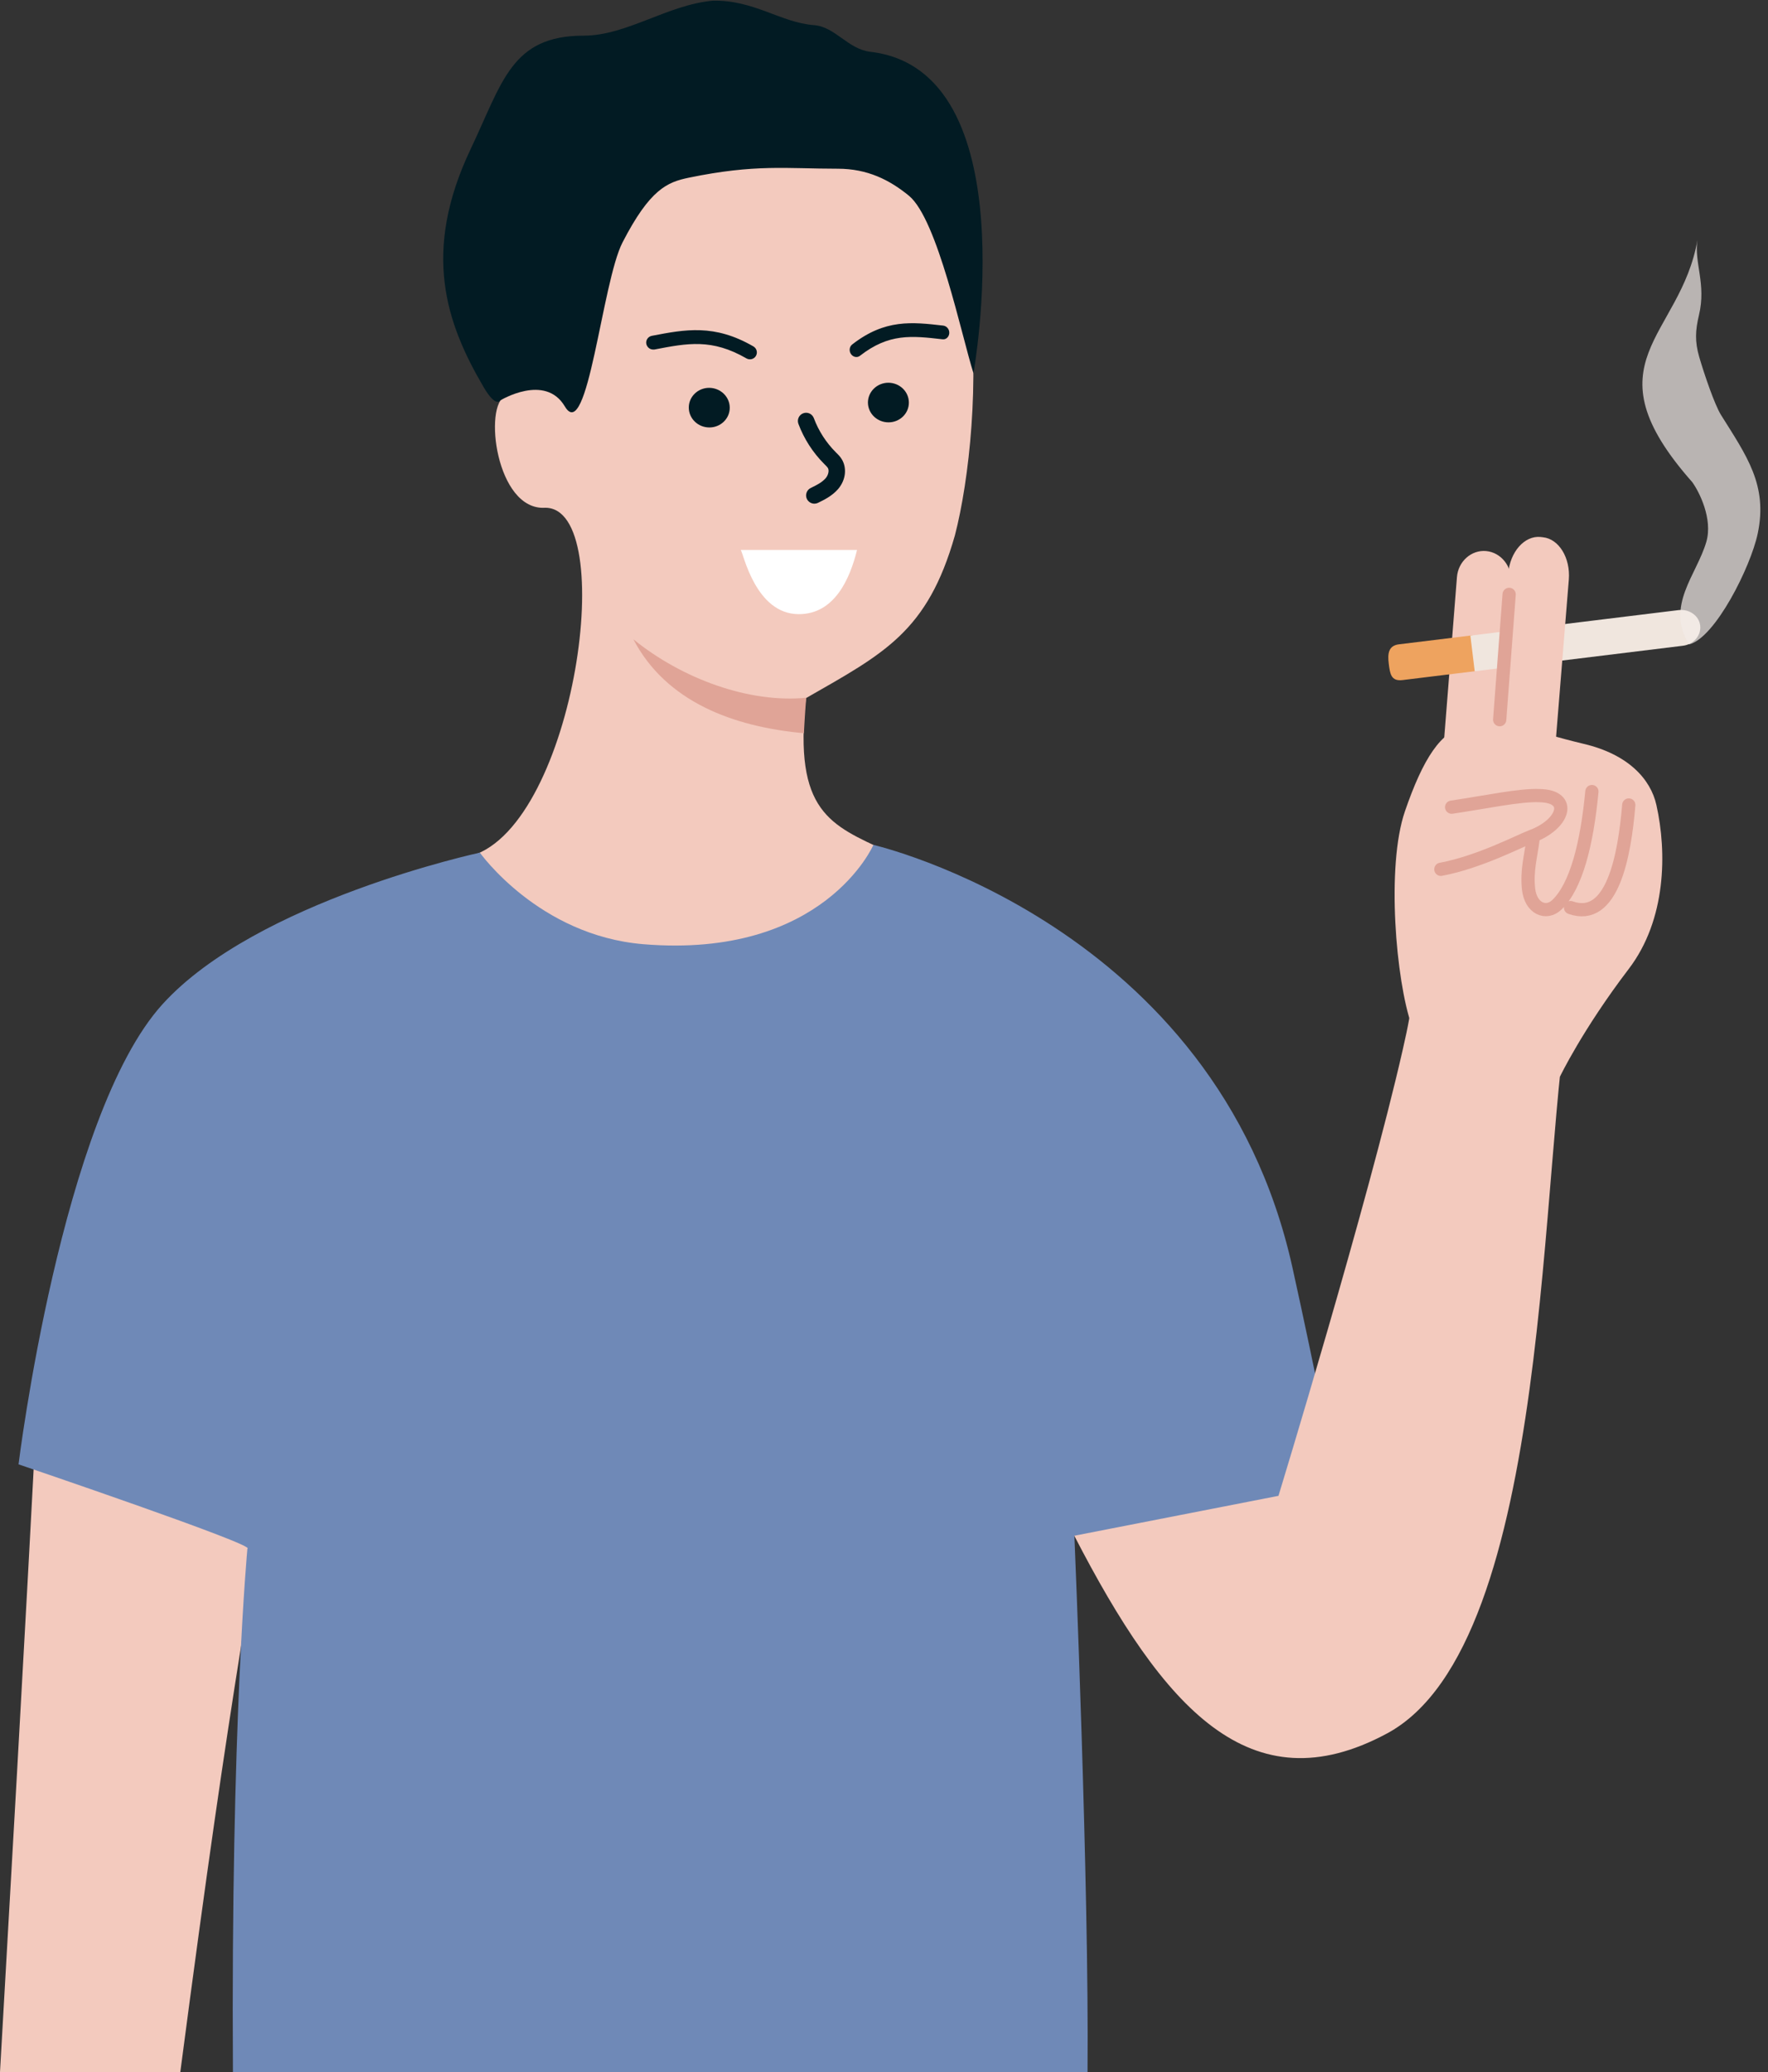 <?xml version="1.0" encoding="UTF-8"?><svg xmlns="http://www.w3.org/2000/svg" xmlns:xlink="http://www.w3.org/1999/xlink" height="2191.3" preserveAspectRatio="xMidYMid meet" version="1.0" viewBox="332.1 154.1 1869.4 2191.3" width="1869.4" zoomAndPan="magnify"><rect x="332.1" y="154.1" width="1869.4" height="2191.3" fill="#333333" stroke="none"/><g><g id="change1_1"><path d="M830.8,1059c109.8-33.5,156.1-368.5,77.7-368c-52,3.3-65.6-109-41.6-118.6 c81.4-20.6,4-78.9,116.2-213.6c67.1-70.7,147.5-60.5,241.5-61.7c163.8-2.1,147.4,306.6,117.2,423c-29,102.1-74.7,124.8-157.5,172.2 c-13.1,120.3,25.7,134.1,85.4,161.8C1134,1210.5,938.4,1199.5,830.8,1059L830.8,1059z" fill="#f3cabe"/></g><g id="change1_2"><path d="M332.1,2345.1c29.1-506.6,36.8-661.3,36.8-661.3s40,9.7,106.9,31.3c93.1,30.1,126,31.3,126,31.3 s-4.7,84.2-14.9,148.8c-18.3,115.1-35.1,228.4-64.2,450.2" fill="#f3cabe"/></g><g id="change2_1"><path d="M1482,2345.3c1.8-196.9-13.9-567.2-13.9-567.2s36.2,1,125.4-6.8c59.3-5.2,151.8-52,151.8-52 s-22.2-114.7-46.7-225.2c-80.7-363.3-443-446.6-443-446.6s-52.2,120.8-243.3,105c-110.7-9.2-172.8-96.8-172.8-96.8 s-236.3,50.8-335.6,160.3c-106.8,117.7-152.2,486.5-152.2,486.5s253.3,85.9,242,89.2c0,0-17.6,185.6-15.3,553.7" fill="#6f89b7"/></g><g id="change3_1"><path d="M1184.6,891.9c-60.3,5.9-131-19.8-182.8-61.8c34.6,66.1,105.5,92.5,180.3,99.3 C1182.1,929.4,1183.4,904.3,1184.6,891.9" fill="#e0a497"/></g><g id="change1_3"><path d="M1468,1778c94.5,183.1,186.3,286.7,330.6,209.1c177.1-95.2,159.8-614.2,195.2-783.2 c0,0-15.7-23.7,30.5-72.9c4.9-55.6-68.3-148.5-114.8-132.1c-13.7-3.3-41.7,21.4-54.1,40.3c-24.3,36.8-35,75.2-38.9,105.3 c12.3,53.7,10.5,67.9-1.2,119.5c-37.1,163.2-131.4,471.8-131.4,471.8" fill="#f3cabe"/></g><g id="change4_1"><path d="M1081.9,564.2c11.9,0,21.7,9.3,21.8,20.9c0.1,11.6-9.6,21-21.5,21c-12,0-21.7-9.3-21.8-20.9 C1060.3,573.6,1070,564.2,1081.9,564.2" fill="#021b23"/></g><g id="change4_2"><path d="M1271.3,558.8c12,0,21.7,9.3,21.8,20.9c0.1,11.6-9.6,21-21.5,21c-12,0-21.7-9.3-21.8-20.9 C1249.8,568.3,1259.4,558.9,1271.3,558.8" fill="#021b23"/></g><g id="change4_3"><path d="M1193.2,686.7c-3.2,0-6.3-1.8-7.9-4.9c-2.1-4.3-0.3-9.6,4-11.7c6.5-3.1,12.1-6.1,15.8-10.3 c2.9-3.4,3.9-8.2,2.4-10.8c0,0,0-0.1-0.1-0.1c-0.5-0.9-1.7-2.1-2.9-3.3l-0.9-0.9c-12-12-21.4-26.6-27.3-42.4 c-1.7-4.5,0.6-9.5,5.1-11.2s9.5,0.6,11.2,5.1c5,13.5,13.1,26,23.3,36.2l0.8,0.8c1.8,1.8,4.1,4,5.8,7.1c4.4,7.6,4.9,20.1-4.2,30.9 c-6.4,7.4-15.1,11.6-21.5,14.7C1195.8,686.4,1194.5,686.7,1193.2,686.7z" fill="#021b23"/></g><g id="change4_4"><path d="M1021.5,523.6c-3-0.5-5.3-2.8-6-5.8c-0.8-4,1.8-7.8,5.8-8.6c35.4-6.8,66.1-12.7,107.4,11.2 c3.5,2,4.7,6.5,2.7,10s-6.5,4.7-10,2.7c-36.6-21.1-62.1-16.2-97.4-9.4C1023.3,523.7,1022.4,523.8,1021.5,523.6z M1328.9,512.9 c-32.9-3.8-56.8-6.5-87.5,17.4c-2.9,2.3-7.2,1.5-9.5-1.8s-1.7-7.8,1.2-10.1c34.7-27.1,63.3-23.8,96.4-20c3.7,0.5,6.6,4,6.3,8 c-0.2,3.1-2.1,5.5-4.7,6.3C1330.4,512.9,1329.6,512.9,1328.9,512.9z" fill="#021b23"/></g><g id="change5_1"><path d="M1115.3,735.6h123c-7.6,30.8-23.9,67.9-61.5,67.9C1130.8,803.6,1118.1,738.8,1115.3,735.6" fill="#fff"/></g><g id="change4_5"><path d="M1086,154.8c-48.1,4.3-91.3,37-136.7,37c-76.5,0-85.8,48.9-119.5,119.8 c-51.9,109.2-26.1,184.1,13.7,251.9c13,22.2,17.6,14,17.6,14s47.3-28.9,68.2,6.3c24.2,40.9,39.3-131.1,61-173.3 c29.1-56.5,47.4-63.8,70.1-68.5c70.6-14.6,103.1-9.5,157.5-9.5c31.4,0,54.8,11.8,75.3,28.6c30.2,24.9,55.7,148.2,68.2,187.7 c0,0,57.7-320.5-108.9-339.9c-23.9-2.8-37.2-26.4-59.5-28.2C1157.4,178,1129.9,154.1,1086,154.8" fill="#021b23"/></g><g id="change1_4"><path d="M2083.5,1005.3c11.2,50.1,10.5,121.2-29.2,173.3c-49.1,64.4-72.8,114-72.8,114l-156.8-54.3 c-16.5-46.7-27.1-168-7.1-226.3c19-55.3,38.5-86.2,64.5-89.2c54.4-6.3,64.8,3.6,124.7,17.9 C2054.3,951.9,2077.5,978.4,2083.5,1005.3z" fill="#f3cabe"/></g><path d="M1867,1007.6c36-5.3,72.4-13.2,93.1-12.2c35.5,0.7,25.7,30.5-8.8,43.2c-11.4,4.2-54.9,27.1-95.7,34.7" fill="none" stroke="#e0a497" stroke-linecap="round" stroke-linejoin="round" stroke-miterlimit="10" stroke-width="14"/><g id="change1_5"><path d="M1902.8,944.2l-31-3c-7.2-0.7-13.2,0.1-12.6-7.5l13.4-169.3c1.3-16.7,15.3-29.1,31-27.6l0,0 c15.7,1.5,27.5,16.4,26.2,33.1L1917,931.6C1916.4,939.2,1910,944.9,1902.8,944.2z" fill="#f3cabe"/></g><g id="change6_1"><path d="M1888.9,825.9l-77.6,9.5c-11.3,1.4-12.1,10.1-10.8,20.5v0c1.3,10.4,2.3,18.9,14.7,17.3l78.3-9.6 L1888.9,825.9z" fill="#eea35f"/></g><g id="change7_1"><path d="M2107,799.2l-220.2,27l4.6,37.7l220.2-27c11.3-1.4,19.5-11,18.2-21.4v0 C2128.6,805.2,2118.3,797.9,2107,799.2z" fill="#f0e6de"/></g><g id="change1_6"><path d="M1960.8,963.6l-36-3.5c-7.7-0.8-13.4-10-12.5-20.4l14.5-179.1c1.9-22.9,17.2-40.3,34.1-38.7l2.6,0.3 c16.9,1.7,29.2,21.8,27.4,44.7L1976.4,946C1975.5,956.4,1968.5,964.3,1960.8,963.6z" fill="#f3cabe"/></g><path d="M2015.3,991.1c-5.3,55.6-16.6,100.1-37,119.7c-11.4,10.9-27.8,4-30-16.9c-2-19.6,2.3-33.3,4.6-51.4" fill="none" stroke="#e0a497" stroke-linecap="round" stroke-linejoin="round" stroke-miterlimit="10" stroke-width="14"/><path d="M2054.3,1005.3c-4.5,53.5-17.2,124.3-61.6,108.5" fill="none" stroke="#e0a497" stroke-linecap="round" stroke-linejoin="round" stroke-miterlimit="10" stroke-width="14"/><path d="M1927.8 782.6L1917.8 915.1" fill="none" stroke="#e0a497" stroke-linecap="round" stroke-linejoin="round" stroke-miterlimit="10" stroke-width="14"/></g><g id="change8_1"><path d="M2118.1,835.5c-25.4-40.7,8.1-73.5,18.2-108.5c7-24.2-7.5-52.9-14.9-63.1 c-112.6-127.3-12.5-152.6,5.5-256c-3.7,24,9.5,46.3,1.6,79.4c-3.9,16.4-4.4,27.9,0.2,44c5.5,18.9,16.4,50.7,23,61.4 c27.2,43.5,49.8,74.4,38.9,125.7C2183.2,753.5,2145.7,828.6,2118.1,835.5" fill="#f3ebe8" opacity=".7"/></g></svg>